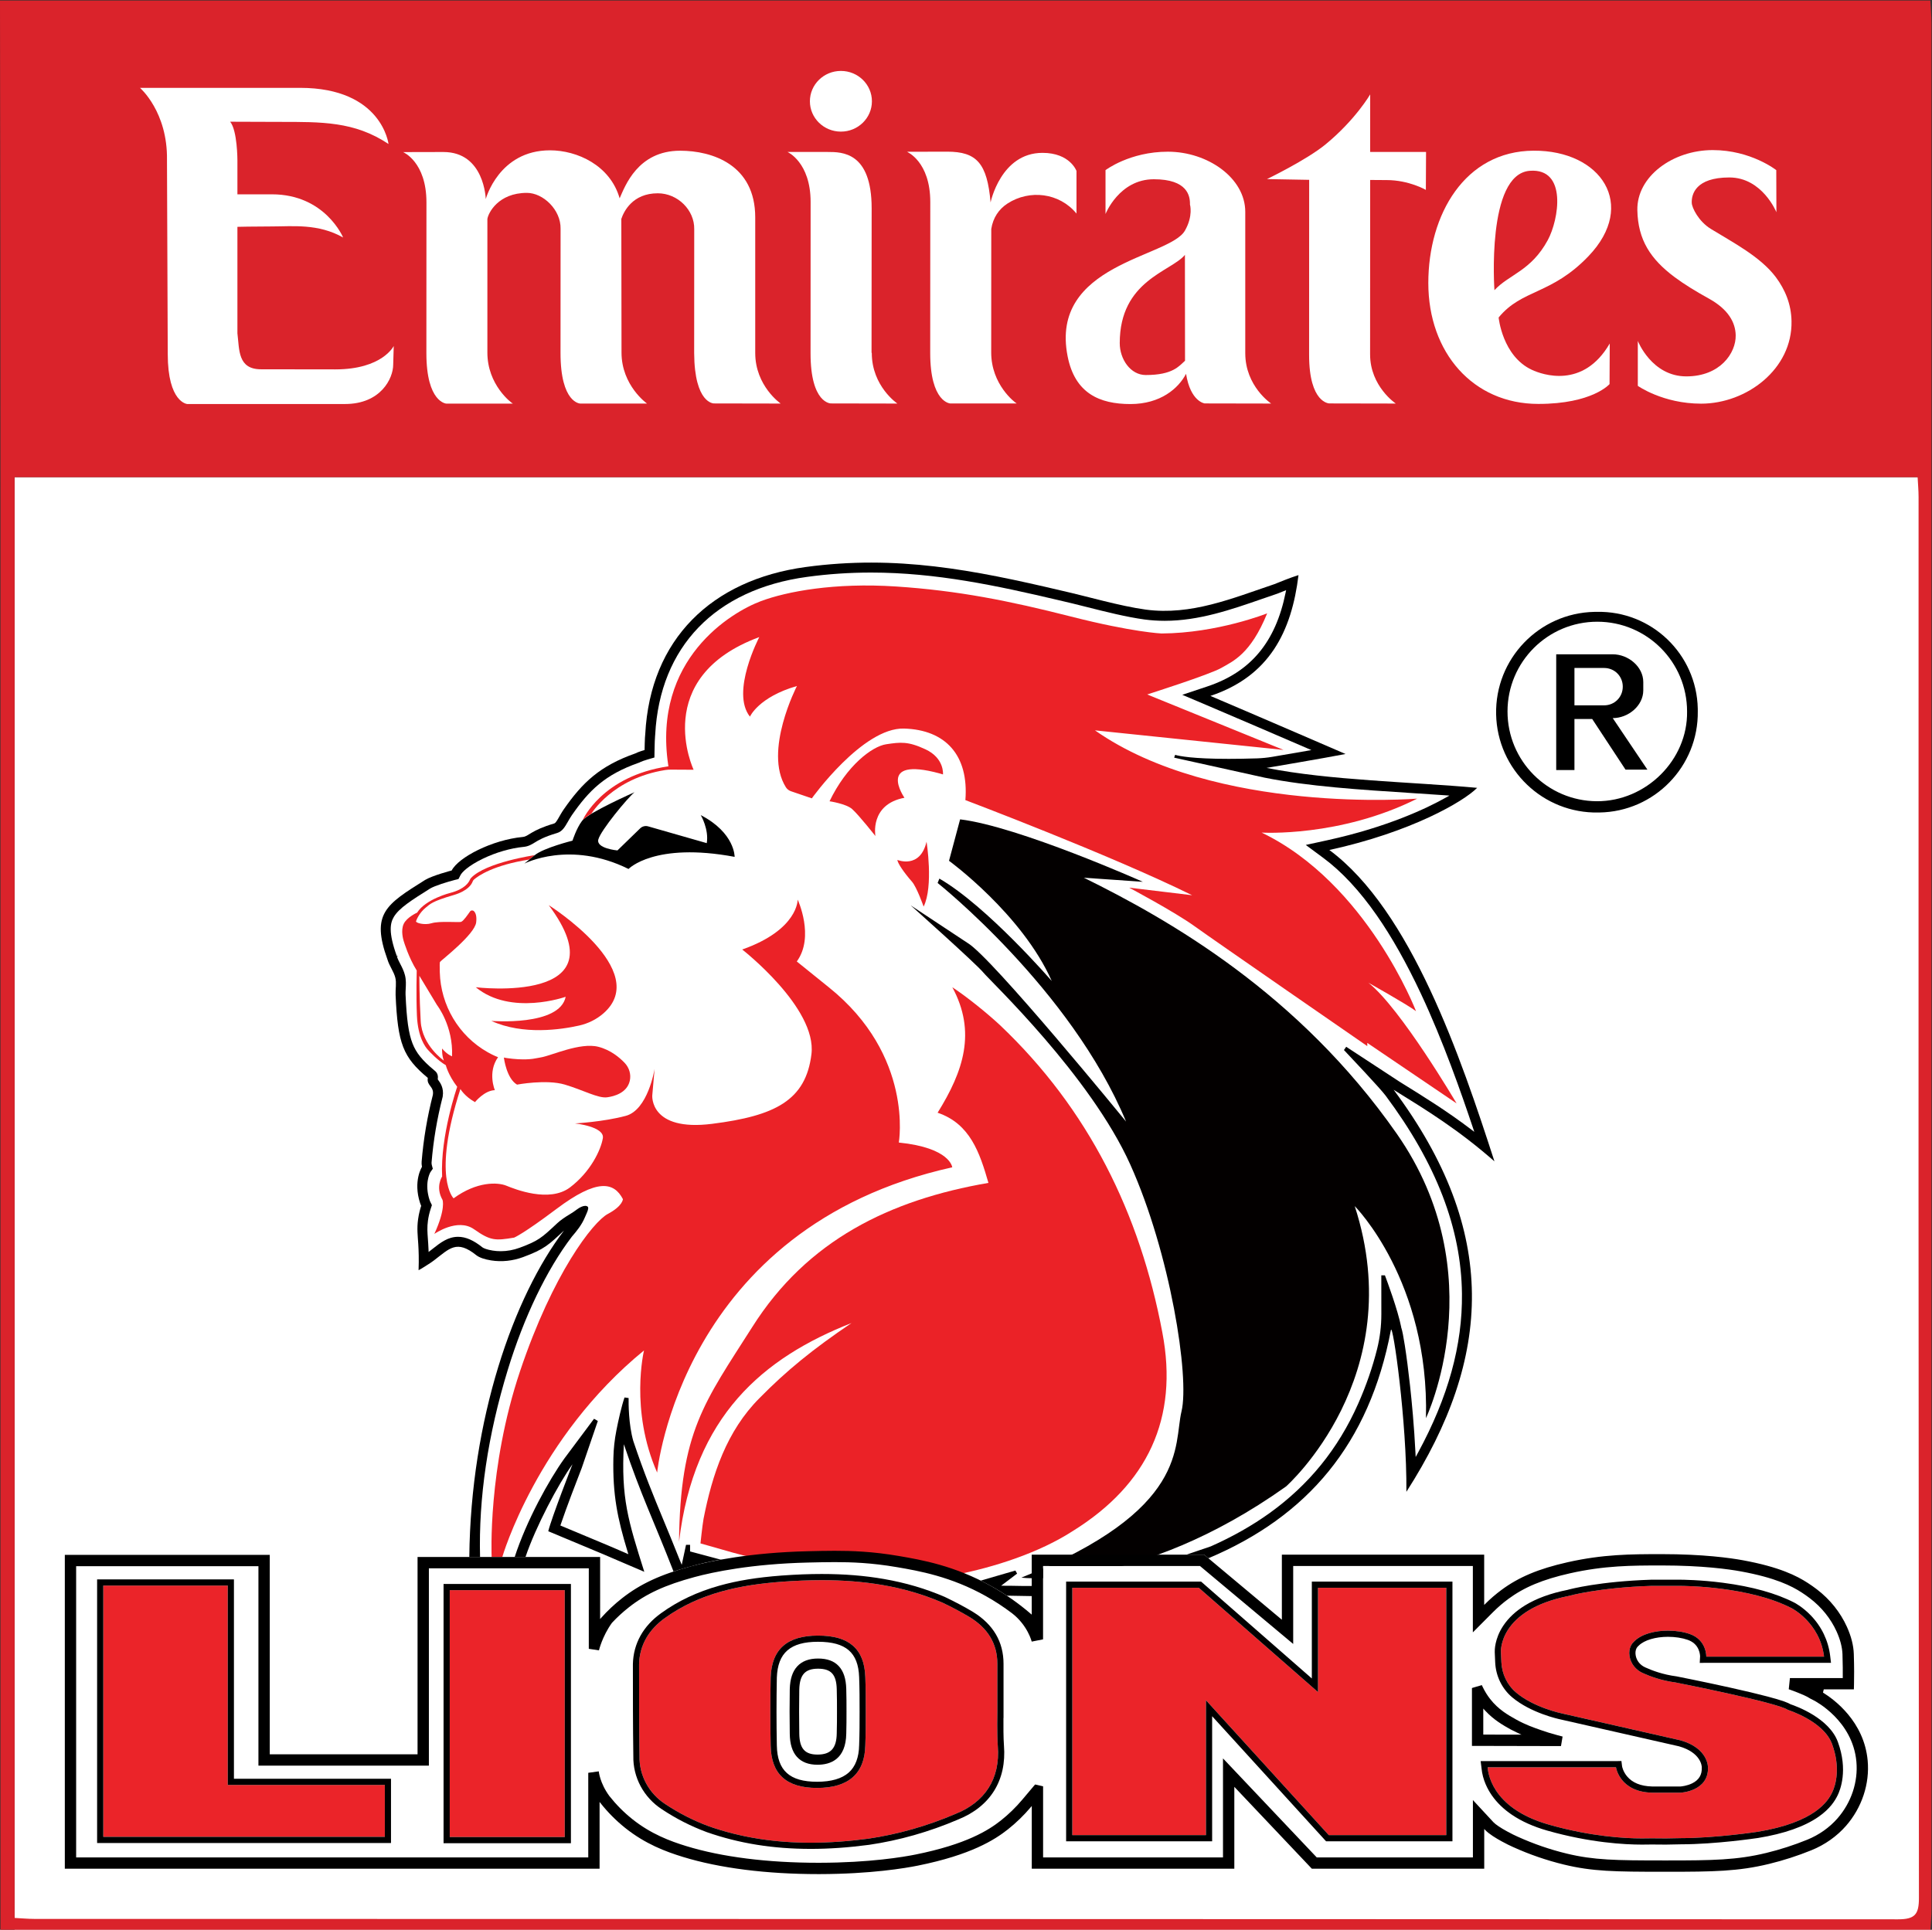 <?xml version="1.0" encoding="UTF-8" standalone="no"?>
<svg
   xmlns:dc="http://purl.org/dc/elements/1.1/"
   xmlns:cc="http://creativecommons.org/ns#"
   xmlns:rdf="http://www.w3.org/1999/02/22-rdf-syntax-ns#"
   xmlns:svg="http://www.w3.org/2000/svg"
   xmlns="http://www.w3.org/2000/svg"
   viewBox="0 0 564.947 564.427"
   height="564.427"
   width="564.947"
   xml:space="preserve"
   id="svg2"
   version="1.1"><rect x="0" y="0" width="564.947" height="564.427" fill="#333333" stroke="none"/><defs
     id="defs6" /><g
     transform="matrix(1.333,0,0,-1.333,0,564.427)"
     id="g10"><g
       transform="scale(0.1)"
       id="g12"><path
         id="path14"
         style="fill:#ffffff;fill-opacity:1;fill-rule:nonzero;stroke:none"
         d="M 32.039,3187.3 H 4234.77 V 0 H 32.039 v 3187.3" /><path
         id="path16"
         style="fill:#da232b;fill-opacity:1;fill-rule:nonzero;stroke:none"
         d="m 4163.57,22.941 c -1362.98,0.5 -2725.96,0.82 -4088.941,0.898 -13.402,0.012 -26.805,1.309 -42.59,2.129 V 3187.3 H 4206.6 c 0.72,-14.31 2.11,-28.95 2.11,-43.6 -0.37,-1024.66 -0.12,-2049.32 0.77,-3073.97 0.03,-35.781 -8.56,-46.82 -45.91,-46.789 z M 4234.62,4233.15 H 0 C 0.645,3864.43 0.996,3495.7 1.039,3126.98 1.062,2102.22 1.07,1077.46 1.059,52.699 V 0 H 4234.77 c 0.78,15.16 2.2,29.84 2.2,44.52 0.11,1379.68 0.12,2759.381 0.01,4139.07 0,16.52 -1.54,33.04 -2.36,49.56" /><path
         id="path18"
         style="fill:#000000;fill-opacity:1;fill-rule:nonzero;stroke:none"
         d="m 3278.31,1686.02 c -73.42,226.91 -182.91,550.33 -362.19,683.19 179.07,39.06 294.32,106.07 324.2,136.38 -142.71,13.06 -325.15,16.33 -461.86,43.75 0,0 126.97,21.48 173.2,30.52 0,0 -196.96,85.21 -296.46,127.42 129.65,43.22 178.19,141.47 193.27,265.08 -19.11,-6.03 -37.86,-13.82 -52.93,-19.84 -92.46,-31.16 -182.24,-68.99 -281.73,-55.93 -58.29,8.04 -127.39,28.77 -185.69,41.84 -191.96,45.22 -361.9,78.78 -560.89,51.65 -206.03,-28.15 -340.68,-158.21 -351.74,-366.25 -1.04,-7.28 -1.49,-35.22 -1.49,-35.22 0,0 -13.97,-4.07 -20.27,-7.47 -77.69,-27.32 -115.98,-63.73 -157.19,-123.02 -9.04,-13.07 -15.79,-29.22 -20.6,-30.64 -52.72,-15.58 -55.71,-28.39 -69.15,-29.67 -67.49,-6.43 -141.17,-44.7 -155.915,-73.53 0,0 -41.965,-10.92 -58.375,-20.81 -86.43,-54.27 -118.773,-73.87 -82.598,-174.37 4.325,-14.59 13.864,-26.43 17.289,-40.02 2.95,-11.69 0.071,-25.06 0.641,-38.1 4.695,-107.14 16.379,-136.61 70.645,-181.84 -2.989,-17.71 14.117,-18.15 11.097,-37.24 -12.469,-48.99 -20.515,-96.85 -24.636,-146.35 -0.305,-3.61 -0.075,-7.26 0.636,-10.82 l 0.145,-0.68 c 0,0 -20.02,-30.96 -4.164,-79.6 0.797,-2.45 1.59,-4.45 2.375,-6.08 -2.168,-6.62 -5.051,-16.78 -6.797,-29.45 -2.84,-20.68 -0.828,-34.94 0.43,-54.96 0.839,-13.4 1.558,-32.79 0.64,-56.77 6.11,3.05 14.977,8.95 21.973,13.36 4.047,2.56 8,5.26 11.816,8.16 34.156,25.91 49.488,46.3 93.208,11.14 6.52,-5.03 18.13,-8.96 32.14,-11.18 23.5,-3.73 47.58,-1.02 69.91,7.2 46.82,17.22 56.26,26.86 90.03,58.4 -110.77,-145.03 -204.68,-414.26 -207.77,-716.36 h 123.25 c 22.41,66.461 71.82,159.852 103.09,203.48 0,0 -46.11,-117.788 -53.14,-146.941 l 121.69,-50.898 c 28.04,-11.903 60.26,-26.063 88.96,-38.102 -35.22,111.731 -51.22,161.031 -44.82,279.921 37.54,-111.999 65.44,-167.429 108.96,-279.311 13.73,4.703 34.46,10.351 50.57,14.703 40.38,10.886 124.55,26.847 252.52,29.84 20.01,0.476 38.92,0.918 58.37,0.918 36.86,0 82.53,-2.731 141.26,-12.84 48.63,-8.36 116.33,-20.879 197.14,-66.34 17.72,-9.961 31.31,-19.289 31.31,-19.289 l 62.52,-1.063 V 823 h 370.23 l 9.39,-7.859 c 217.17,91.679 353.03,250.649 400.41,501.009 4.04,16.14 35.18,-200.53 33.94,-355.162 188.94,294.472 203.61,571.362 -27.96,882.112 73,-45.24 142.15,-87.69 221.11,-157.08" /><path
         id="path20"
         style="fill:#ffffff;fill-opacity:1;fill-rule:nonzero;stroke:none"
         d="m 3068.71,1861.68 4.66,-2.9 c 51.75,-32.08 100.62,-62.38 152.99,-102.1 l 7.74,-5.87 -3.08,9.21 c -25.49,76.11 -65.03,189.35 -113.89,293.59 -31.31,66.82 -63.96,124.76 -97.03,172.22 -37.42,53.7 -76.78,96.04 -116.99,125.83 l -38.66,28.64 47.01,10.25 c 132.65,28.94 219.43,70.79 259.35,93.16 l 8.75,4.9 -10,0.71 c -23.23,1.64 -47.2,3.19 -71.84,4.77 l -1.95,0.13 c -111.25,7.17 -226.29,14.58 -321.55,33.69 l -198.47,43.92 2.05,6.15 c 8.75,-2.59 38.01,-8.79 117.62,-8.79 18.86,0 39.57,0.35 61.58,1.05 11.44,0.36 22.95,1.51 34.21,3.43 17.39,2.97 46.35,7.93 75.61,13.04 l 9.89,1.73 -9.22,3.98 c -55.62,23.99 -158.26,68.21 -220.82,94.75 l -53.19,22.57 54.81,18.27 c 95.27,31.75 149.89,97.16 171.9,205.85 l 1.1,5.46 -18.78,-7.51 c -11.27,-3.8 -22.73,-7.78 -33.85,-11.63 -68.11,-23.64 -138.54,-48.09 -213.8,-48.09 -14.76,0 -29.53,0.96 -44.04,2.86 -40.24,5.55 -84.52,16.73 -127.33,27.53 -21.11,5.32 -41.04,10.34 -60.38,14.68 -136.01,32.04 -269.88,60.8 -412.14,60.8 -47.67,0 -93.72,-3.11 -140.78,-9.53 -201.33,-27.5 -322.66,-153.52 -332.88,-345.74 l -0.04,-0.91 -0.15,-1.05 c -0.52,-3.75 -1.07,-19.78 -1.28,-32.47 l -0.27,-16.1 -15.45,-4.51 c -5.58,-1.64 -13.54,-4.4 -16.05,-5.74 l -1.26,-0.73 -1.84,-0.64 c -74.15,-26.08 -108.68,-60.49 -146.46,-114.86 -2.96,-4.27 -5.75,-9.15 -8.46,-13.87 -7.01,-12.25 -12.55,-21.93 -23.92,-25.29 -29.31,-8.66 -41.32,-16.1 -49.26,-21.02 -6.41,-3.96 -13.67,-8.45 -24.01,-9.44 -28.7,-2.73 -61.59,-12.3 -90.24,-26.26 -31.7,-15.43 -45.27,-29.56 -48.29,-35.46 l -4.47,-8.73 -9.481,-2.47 c -14.895,-3.88 -42.297,-12.27 -52.496,-18.32 l -1.262,-0.8 c -39.109,-24.55 -67.371,-42.3 -78.777,-61.83 -7.785,-13.34 -12.367,-32.95 6.617,-85.69 l 2.82,1.02 -2.429,-2.21 c 1.507,-5.1 4.25,-10.4 7.156,-16.01 3.746,-7.23 7.984,-15.43 10.367,-24.87 2.66,-10.56 2.094,-20.86 1.586,-30.12 -0.242,-4.46 -0.465,-8.67 -0.305,-12.36 2.414,-55.13 6.696,-85.18 15.262,-107.18 8.094,-20.76 20.98,-36.72 47.531,-58.84 l 2.106,-1.77 c 4.648,-3.93 6.91,-10.09 5.765,-16.86 l 0.282,-1.92 0.769,-1.04 c 4.141,-5.54 12.754,-17.05 9.785,-35.85 l -0.125,-0.87 -0.277,-1.11 c -12.16,-47.74 -20.024,-94.44 -24.043,-142.77 -0.129,-1.55 -0.031,-3.13 0.473,-5.59 l 2.242,-8.32 -5.348,-7.64 c -1.398,-2.5 -13.351,-25.39 -1.75,-60.97 0.641,-1.98 1.09,-2.96 1.25,-3.29 l 3.867,-7.95 -2.754,-8.4 c -2.734,-8.35 -4.726,-16.96 -5.914,-25.63 -2.007,-14.66 -1.234,-25.28 -0.156,-40.01 0.258,-3.4 0.516,-6.9 0.742,-10.61 0.254,-4.07 0.473,-8.18 0.637,-12.3 l 0.234,-5.86 8.579,6.73 c 17.335,13.66 33.703,26.56 56.047,26.56 16.77,0 33.84,-7.42 53.85,-23.44 2.17,-1.56 9.27,-4.74 22.07,-6.77 5.75,-0.91 11.64,-1.37 17.52,-1.37 13.97,0 27.9,2.52 41.41,7.49 41.27,15.19 48.64,22.07 80.4,51.76 l 2.26,2.1 c 6.7,6.26 16.47,13.2 29.04,20.64 4.34,2.57 8.8,5.61 14.02,9.55 6.75,5.07 13.49,7.98 18.47,7.98 2.01,0 3.66,-0.48 4.91,-1.45 2.59,-1.98 1.96,-6.42 -2.25,-15.8 l -0.61,-1.35 c -0.93,-2.03 -1.84,-4.07 -2.69,-6.14 -7.26,-17.73 -19.53,-32.04 -27.65,-41.52 l -0.97,-1.14 c -55.13,-72.17 -105.11,-176.01 -140.73,-292.4 -43.74,-142.88 -64.2,-281.08 -60.83,-410.772 l 0.07,-2.918 h 74.9 l 0.67,2.07 c 26.41,81.2 75.21,169.481 109.34,217.1 l 65.02,87.12 8.36,-4.81 -35.25,-102.96 c -10.82,-27.649 -34.36,-89.098 -46.02,-123.77 l -0.89,-2.64 103.65,-43.36 c 12.1,-5.129 25.21,-10.789 38.18,-16.39 l 7.28,-3.231 -1.91,6.289 c -21.86,72.102 -32.65,123.531 -30.96,204.582 0.42,20.3 2.68,40.91 6.72,61.26 4.26,21.54 10.73,51.1 17.7,71.75 l 8.99,-1.22 c -0.18,-11.6 -0.16,-57.99 10.32,-94.4 23.8,-70.98 43.51,-118.589 66.33,-173.741 10.6,-25.598 21.56,-52.071 33.85,-83.098 l 6.04,-14.711 9.42,43.809 h 8.88 v -14.457 l 74.22,-19.852 0.74,0.18 c 37,8.968 64.13,14.191 191.34,17.16 18.1,0.43 38.62,0.93 58.89,0.93 46.11,0 93.53,-4.309 144.96,-13.161 48.03,-8.25 93.39,-17.718 162.25,-49.98 l 1.02,-0.481 80.23,23.301 3.76,-6.73 -35.14,-26.629 20.26,-0.07 30.04,-0.508 h 75.42 l 238.39,54.297 96.08,32.73 c 47.55,21.09 91.05,45.762 129.34,73.332 42.58,30.68 80.32,66.109 112.15,105.299 32.35,39.78 59.76,84.89 81.51,134.06 17.85,40.36 31.48,79.77 41.68,120.46 6.18,24.72 9.29,50.35 9.28,76.22 l -0.07,85.21 h 7.94 c 4.47,-11.84 28.16,-75.4 35.7,-113.69 l 0.01,-1.26 0.36,-0.36 c 2.16,-6.95 4.36,-18.07 7.49,-37.96 3.81,-24.23 7.89,-55.72 11.5,-88.63 3.83,-35.09 9,-88.91 11.83,-146.02 l 0.53,-10.67 5.11,9.39 c 66.19,121.84 97.73,236.01 96.43,349.03 -1.64,143.36 -56.38,285.44 -167.32,434.33 -11.13,15.18 -79.57,87.58 -91.55,100.23 l 4.95,7.12 115.61,-75.7" /><path
         id="path22"
         style="fill:#eb2227;fill-opacity:1;fill-rule:nonzero;stroke:none"
         d="m 2549.81,1310.47 c -49.19,261.04 -161.64,489.96 -356.42,674.69 -28.11,26.11 -72.18,61.82 -104.31,82.9 53.21,-98.4 24.33,-184.4 -32.27,-275.33 71.28,-24.09 92.41,-87.69 111.48,-153.95 -215.86,-37.15 -397.58,-125.5 -518.06,-316.26 -105.42,-165.66 -158.12,-229.41 -160.67,-471.442 32.65,276.602 184.63,403.922 378.41,480.212 -85.16,-57.62 -142.46,-104.31 -201.7,-164.55 -72.28,-72.28 -103.85,-167.689 -122.93,-265.068 -2.65,-14.832 -6.72,-53.902 -6.72,-53.902 l 70.43,-20.059 c 16.06,-4.012 30.13,-9.199 46.19,-9.199 90.36,1.008 179.72,-3.024 269.07,-13.063 69.28,-8.019 113.38,-14.988 171.62,-27.039 87.34,17.07 185.93,48.809 260.23,97 162.65,101.399 231.8,246.3 195.65,435.06" /><path
         id="path24"
         style="fill:#eb2227;fill-opacity:1;fill-rule:nonzero;stroke:none"
         d="m 991.617,1916.52 c 0,0 -11.09,3.85 -21.765,17.08 0,0 -0.957,-14.37 3.843,-26.47 0,0 -47.804,32.88 -50.8,86.23 -2.985,53.36 -2.985,99.88 -2.985,99.88 l 38.844,-64.46 c 0,0 35.855,-45.67 32.863,-112.26 z m 980.073,-189.21 c 0,0 33.62,190.7 -153.67,340.74 l -70.11,56.56 c 39.7,54.43 1.92,135.75 1.92,135.75 0,0 1.61,-65.95 -121.65,-109.49 0,0 164.23,-128.06 151.85,-229.65 -12.38,-101.59 -79.82,-135.32 -217.69,-152.82 -137.88,-17.51 -131.48,62.32 -131.48,62.32 l 5.11,58.42 c -0.44,-2.74 -14.84,-90.21 -63.16,-103.24 -49.09,-13.23 -111.41,-16.64 -111.41,-16.64 0,0 65.31,-6.83 61.04,-32.45 -4.27,-25.6 -26.89,-73.84 -72.14,-108 -45.25,-34.15 -120.8,-3.83 -139.59,3.85 -18.78,7.68 -64.54,9.75 -115.671,-27.75 0,0 -47.809,45.25 14.941,239.89 0,0 8.96,-16 32.01,-28.81 0,0 20.49,25.62 43.54,26.26 0,0 -16.65,39.05 7.04,72.36 0,0 -9.2,3.22 -22.78,10.9 -63.41,35.88 -103.032,102.75 -105.04,175.58 -0.312,11.44 -0.34,21.21 0.406,22.46 1.918,3.2 76.194,59.98 79.404,86.87 1.71,14.46 -1.57,21.33 -4.97,24.59 -2.5,2.4 -6.55,2.02 -8.57,-0.81 -5.02,-7.02 -13.44,-19.7 -19.12,-22.51 -4.18,-2.07 -47.474,2.33 -65.314,-3.19 -15.156,-4.71 -35.215,0.64 -33.934,4.48 1.289,3.84 7.258,18.57 21.618,30.09 9.441,7.58 13.21,13.35 60.656,27.21 31.854,9.31 39.894,24.12 41.834,29.66 0.63,1.82 1.76,3.42 3.23,4.68 8.88,7.67 41.74,31.27 121.09,43.67 l 11.95,9.6 c 0,0 -107.14,-15.71 -139.62,-49.93 -1.18,-1.24 -2.09,-2.71 -2.75,-4.29 -2.21,-5.34 -11.11,-20.42 -42.883,-28.59 0,0 -54,-13.43 -72.777,-43.32 0,0 -22.621,-10.03 -29.453,-24.76 -6.836,-14.72 -0.852,-34.79 0,-37.56 0.855,-2.78 10.883,-36.29 28.594,-64.67 0,0 -1.512,-53.79 0.429,-98.92 2.114,-49.12 19.528,-69.8 23.379,-74.28 3.836,-4.48 22.727,-24.65 40.016,-34.57 0,0 4.801,-20.82 24.965,-47.39 0,0 -37.344,-107.24 -33.078,-196.88 0,0 -15.372,-22.64 0.851,-51.23 0,0 7.692,-18.78 -17.926,-74.7 0,0 50.803,35.86 87.073,10.25 36.29,-25.62 46.97,-25.19 87.94,-18.36 0,0 19.44,7.68 92.63,62.75 89.64,67.43 126.35,59.33 145.99,21.76 0,0 0,-14.94 -32.87,-32.43 -32.87,-17.51 -120.92,-131.26 -192.63,-344.8 -71.69,-213.53 -62.42,-408.06 -62.42,-408.06 h 23.37 c 0,0 75.56,261.12 310.85,453.21 0,0 -31.68,-130.64 28.83,-267.97 0,0 51.86,537.68 647.33,669.81 0,0 -3.85,42.84 -117.18,54.35" /><path
         id="path26"
         style="fill:#eb2227;fill-opacity:1;fill-rule:nonzero;stroke:none"
         d="m 1105.57,1912.39 c 0,0 5.57,-44.53 28.62,-57.98 0,0 64.35,12.17 105.01,0 40.66,-12.16 72.99,-30.41 92.52,-27.85 15.26,2 43.61,9.47 49.78,36 3.3,14.17 -1.18,29.02 -11.21,39.55 -11.08,11.67 -30.71,28.29 -57.45,35.22 -40.53,10.51 -103.84,-19.79 -127.15,-23.35 -2.81,-0.43 -5.61,-0.88 -8.38,-1.51 -8.41,-1.93 -29.57,-5.04 -65.85,0.21 l -6.05,1.12 0.16,-1.41" /><path
         id="path28"
         style="fill:#eb2227;fill-opacity:1;fill-rule:nonzero;stroke:none"
         d="m 1043.7,2068.06 c 0,0 323.99,-39.28 160.07,180.13 0,0 227.59,-143.8 119.84,-237.53 -15.24,-13.26 -33.7,-22.29 -53.41,-26.69 -38.81,-8.69 -122.99,-21.44 -192.35,10.24 0,0 149.83,-12.38 163.06,52.93 0,0 -119.95,-42.68 -197.21,20.92" /><path
         id="path30"
         style="fill:#000000;fill-opacity:1;fill-rule:nonzero;stroke:none"
         d="m 1173.03,2357.89 -22.75,-18.53 c 0,0 99.81,51.94 228.5,-11.77 0,0 56.67,59.54 232.75,26.57 0,0 0.96,52.51 -74.27,91.56 0,0 18.24,-31.05 13.12,-61.47 l -128.59,36.83 c -6.2,1.78 -12.88,0.1 -17.51,-4.4 l -49.83,-48.43 c 0,0 -47.06,4.16 -41.94,24.01 5.13,19.85 64.36,91.56 79.4,103.73 0,0 -101.5,-44.86 -114.93,-62.59 -12.49,-16.49 -21.13,-43.7 -21.13,-43.7 0,0 -63.08,-15.72 -82.82,-31.81" /><path
         id="path32"
         style="fill:#eb2227;fill-opacity:1;fill-rule:nonzero;stroke:none"
         d="m 1466.32,2552.83 c -145.99,-21.34 -188.01,-117.88 -188.01,-117.88 0,0 8.73,8.89 18.75,13.59 0,0 46.35,77.79 162.2,96.1 4.19,0.66 8.44,0.96 12.67,0.93 l 49.64,-0.27 c 0,0 -95.83,202.32 144.06,291.11 0,0 -63.38,-120.8 -20.48,-174.59 0,0 18.57,42.9 103.08,67.23 0,0 -73.99,-143.12 -24.24,-222.2 2.58,-4.1 6.55,-7.12 11.13,-8.69 l 45.77,-15.62 c 0,0 111.41,155.81 202.33,153.14 90.92,-2.67 142.25,-58.38 134.51,-156.98 0,0 316.89,-119.73 497.46,-208.74 l -138.31,16.65 c 0,0 99.89,-53.14 143.43,-84.52 43.54,-31.37 379.05,-263.16 379.05,-263.16 v 7.04 l 195.93,-132.8 c 0,0 -122.29,208.36 -193.37,264.71 0,0 86.44,-48.46 104.37,-62.33 0,0 -107.57,280.67 -338.71,391.86 0,0 171.59,-10.67 341.27,74.49 0,0 -441.8,-35.86 -706.88,149.83 l 413.63,-42.9 -299.02,121.65 c 0,0 137.02,43.54 162.64,58.27 25.6,14.73 64.02,30.09 100.52,119.73 0,0 -108.85,-43.54 -231.78,-44.18 0,0 -62.76,2.57 -198.5,37.14 -135.74,34.58 -247.79,56.99 -383.53,65.95 -135.74,8.96 -240.19,-11.05 -296.45,-32.01 -65.31,-24.33 -238.19,-127.42 -203.62,-359.85 l 0.46,-2.7" /><path
         id="path34"
         style="fill:#eb2227;fill-opacity:1;fill-rule:nonzero;stroke:none"
         d="m 2061.33,2537.18 c -141.29,38.42 -77.26,-53.36 -77.26,-53.36 -76.83,-14.51 -63.68,-84.05 -63.68,-84.05 0,0 -36.2,46.06 -51.14,59.29 -13.23,11.72 -49.52,17.08 -49.52,17.08 37.56,78.11 93.06,120.37 124.22,125.07 31.16,4.69 47.81,6.83 86.23,-11.1 42.04,-19.63 38.41,-55.07 38.41,-55.07 l -7.26,2.14" /><path
         id="path36"
         style="fill:#eb2227;fill-opacity:1;fill-rule:nonzero;stroke:none"
         d="m 2032.52,2387.46 c 0,0 15.69,-97.65 -6.4,-142.47 0,0 -15,42.68 -25.61,54.75 -16.33,18.57 -31.38,40.02 -32.02,47.7 0,0 49.94,-20.81 64.03,40.02" /><path
         id="path38"
         style="fill:#030000;fill-opacity:1;fill-rule:nonzero;stroke:none"
         d="m 1997.73,2247.76 c 0,0 143,-127.62 159.22,-147.26 16.22,-19.64 234.56,-226.24 322.39,-421.21 87.83,-194.97 130.5,-466.76 112.52,-541.68 -17.97,-74.92 18.7,-215.93 -351.24,-364.969 0,0 254.55,-31.692 580.59,200.089 0,0 272.18,240.85 150.62,615.1 0,0 163.91,-164.33 156.23,-465.27 0,0 151.11,315.92 -64.03,624.1 -215.13,308.17 -499.43,469.52 -686.39,561.72 l 129.33,-8.97 c 0,0 -272.76,121.66 -400.82,137.03 l -24.33,-90.92 c 0,0 160.07,-116.54 225.39,-263.81 0,0 -141.51,163.92 -246.52,224.75 l -3.88,-9.6 c 0,0 292.33,-232.43 413.35,-523.45 0,0 -294.86,361.13 -347.68,391.86" /><path
         id="path40"
         style="fill:#000000;fill-opacity:1;fill-rule:nonzero;stroke:none"
         d="m 3502.97,2476.22 c 108.01,-0.42 199.53,90.63 197.91,196.87 0.04,108.77 -88.11,196.97 -196.88,197.01 -108.76,0.04 -196.97,-88.1 -197.01,-196.87 -0.04,-108.42 87.56,-196.48 195.98,-197.01 z m 0.1,415.51 c 119.69,2.51 218.76,-92.5 221.27,-212.2 0.03,-1.89 0.05,-3.78 0.03,-5.67 1.76,-121.06 -94.96,-220.62 -216.01,-222.37 -0.56,-0.01 -1.1,-0.02 -1.65,-0.02 -121.57,-2.54 -222.18,93.95 -224.72,215.51 -2.54,121.56 93.95,222.17 215.51,224.71 1.86,0.03 3.71,0.05 5.57,0.04" /><path
         id="path42"
         style="fill:#ffffff;fill-opacity:1;fill-rule:nonzero;stroke:none"
         d="m 3253.81,428.27 v 57.07 l 3.91,-4.27 c 19.25,-20.922 40.53,-32.781 56.07,-41.461 4.4,-2.461 23.64,-11.5 23.64,-11.5 z m -1418.26,2.91 v -0.121 c -0.45,-32.707 -13.06,-46.661 -42.12,-46.661 -28.02,0 -39.62,13.332 -40.08,46.043 -0.51,32.18 -0.51,64.821 -0.01,96.911 0.92,32.308 12.82,45.488 41.11,45.488 28.67,0 40.2,-12.578 41.1,-44.891 0.51,-16.39 0.51,-33.14 0.51,-49.32 0,-15.27 0,-31.039 -0.51,-47.449 z m 2236.74,-62.168 c -8.22,89.847 -89.71,132.41 -93.18,134.168 l -8.72,4.449 10.73,44.672 h 61.31 c 0.13,13.019 0.04,30.551 -0.63,52 -0.5,15.429 -4.87,32.328 -12.96,50.258 -12.66,28.019 -32.86,53.179 -58.43,72.73 -5.9,4.512 -12.03,8.84 -18.23,12.84 -21.93,14.16 -56.91,32.211 -133.38,46.211 -26.54,4.859 -84.44,13.031 -173.77,13.031 h -1.46 c -63.68,-0.07 -123.83,-0.141 -199.82,-17.289 -59.61,-13.473 -100.06,-30.332 -135.29,-56.402 -11.69,-8.641 -22.84,-18.27 -33.14,-28.59 l -44.37,-44.531 V 798.16 H 2836.84 V 627.109 L 2632.39,798.16 H 2288.11 V 637.25 l -42.93,36.988 c -25.42,21.903 -53.09,41.313 -82.22,57.703 -77.07,43.36 -148.01,55.559 -194.96,63.629 -56.89,9.801 -101.15,11.11 -136.96,11.11 -19.17,0 -37.93,-0.442 -57.8,-0.91 -125.37,-2.93 -210.02,-21.161 -249.32,-31.758 -64.77,-17.481 -106.61,-36.723 -144.37,-66.422 -15.26,-11.988 -29.57,-25.469 -42.54,-40.051 l -45.39,-51.078 V 793.059 H 940.828 V 360.172 h -373.91 v 437.59 H 167.039 V 158.789 H 1290.44 v 185.609 l 46.37,-51.046 c 14.83,-18.762 31.73,-35.774 50.24,-50.543 41.04,-32.75 82.88,-48.297 118.41,-59.219 77.99,-23.942 178.19,-36.602 289.75,-36.602 h 2.36 c 110.13,0.184 184.19,12.731 210.93,18.114 111.47,22.449 160.06,53.308 186.93,74.558 17.03,13.481 32.81,28.82 46.94,45.578 l 28.28,33.551 17.56,-4.098 V 158.789 h 394.63 v 217.223 l 205.63,-217.223 h 342.59 V 284.59 L 3276.09,236 c 4.53,-4.879 15.82,-12.469 30.22,-20.281 9.5,-5.168 16.49,-8.649 22.63,-11.321 l 0.32,-0.136 c 34.61,-15.711 70.74,-28.16 107.46,-37.071 59.49,-14.41 107.77,-15.043 211.33,-15.07 h 10.16 c 97.8,0 151.87,0.731 216.75,16.551 30.31,7.379 60.35,17.078 89.3,28.84 25.99,10.539 49.04,26.777 66.62,46.957 30.37,34.82 45.47,80.222 41.41,124.543" /><path
         id="path44"
         style="fill:#eb2429;fill-opacity:1;fill-rule:nonzero;stroke:none"
         d="M 844.176,317.789 V 203.891 H 226.57 V 755.238 H 499.617 V 317.789 h 344.559" /><path
         id="path46"
         style="fill:#000000;fill-opacity:1;fill-rule:nonzero;stroke:none"
         d="M 844.176,203.891 H 226.57 V 755.238 H 499.617 V 317.789 H 844.176 Z M 513.168,331.34 V 768.789 H 213.023 V 190.34 H 857.73 v 141 H 513.168" /><path
         id="path48"
         style="fill:#eb2429;fill-opacity:1;fill-rule:nonzero;stroke:none"
         d="M 1238.86,745.191 V 203.461 H 986.57 v 541.73 h 252.29" /><path
         id="path50"
         style="fill:#000000;fill-opacity:1;fill-rule:nonzero;stroke:none"
         d="M 1238.86,203.461 H 986.57 v 541.73 h 252.29 z M 973.02,758.75 V 189.91 h 279.39 V 758.75 H 973.02" /><path
         id="path52"
         style="fill:#eb2429;fill-opacity:1;fill-rule:nonzero;stroke:none"
         d="M 3172.63,750.422 V 207.691 H 2914.91 L 2645.48,503.59 V 207.691 h -293.2 v 542.731 h 277.38 L 2891.27,521.52 v 228.902 h 281.36" /><path
         id="path54"
         style="fill:#000000;fill-opacity:1;fill-rule:nonzero;stroke:none"
         d="M 3172.63,207.691 H 2914.91 L 2645.48,503.59 V 207.691 h -293.2 v 542.731 h 277.38 L 2891.27,521.52 v 228.902 h 281.36 z m -294.92,556.278 v -212.59 l -239.13,209.25 -3.83,3.34 H 2338.72 V 194.148 h 320.31 v 274.43 l 245.86,-270.008 4.04,-4.422 h 277.25 v 569.821 h -308.47" /><path
         id="path56"
         style="fill:#000000;fill-opacity:1;fill-rule:nonzero;stroke:none"
         d="m 1835.55,431.18 v -0.121 c -0.45,-32.707 -13.06,-46.661 -42.12,-46.661 -28.02,0 -39.62,13.332 -40.08,46.043 -0.51,32.18 -0.51,64.821 -0.01,96.911 0.92,32.308 12.82,45.488 41.11,45.488 28.67,0 40.2,-12.578 41.1,-44.891 0.51,-16.39 0.51,-33.14 0.51,-49.32 0,-15.27 0,-31.039 -0.51,-47.449 z m 20.86,97.5 c -0.63,22.34 -6,38.64 -16.45,49.832 -10.44,11.199 -25.33,16.636 -45.51,16.636 -19.87,0 -35.24,-5.808 -45.67,-17.269 -10.34,-11.348 -15.66,-27.66 -16.29,-49.859 v -0.258 c -0.52,-32.422 -0.52,-65.282 0,-97.703 0.3,-22.438 5.38,-38.93 15.52,-50.438 10.28,-11.633 25.55,-17.531 45.42,-17.531 28.26,0 62.15,11.879 63,68.48 0.5,16.739 0.5,32.668 0.5,48.059 0,16.371 0,33.293 -0.52,50.051" /><path
         id="path58"
         style="fill:#eb2429;fill-opacity:1;fill-rule:nonzero;stroke:none"
         d="m 1898.21,404.98 c -1.12,-62.21 -36.71,-93.761 -105.77,-93.761 -67.45,0 -100.78,30.39 -101.86,92.883 -0.97,49.589 -0.97,99.867 0,149.449 v 0.187 c 2.17,61.711 36.13,91.723 103.81,91.723 34.3,0 59.24,-7.141 76.29,-21.852 17.43,-15.031 26.42,-37.578 27.52,-68.871 0.98,-25.539 0.98,-51.386 0.98,-76.386 0,-23.543 0,-47.872 -0.97,-73.372 z m 290.62,-1.621 c -1.93,25.071 -1,75 -0.97,75 v 105.172 c 0,45.77 -22.4,78.891 -60.38,102.258 -19.48,11.691 -39.94,22.402 -60.39,32.141 -85.53,36.859 -174.4,49.172 -264.52,49.172 -28.91,0 -57.96,-1.27 -87.06,-3.403 -90.58,-6.82 -180.17,-24.347 -257.12,-79.859 -34.09,-24.352 -55.51,-58.43 -56.48,-101.289 0,-67.192 0,-134.41 0.97,-201.61 -0.97,-41.871 20.45,-81.793 56.49,-105.171 29.22,-19.481 61.35,-36.04 95.45,-48.688 73.23,-25.684 148.09,-36.062 223.51,-36.062 41.92,0 84.01,3.21 126.12,8.781 66.22,9.738 130.5,28.238 191.86,54.539 63.3,25.32 98.37,75.961 92.52,149.019" /><path
         id="path60"
         style="fill:#000000;fill-opacity:1;fill-rule:nonzero;stroke:none"
         d="m 1778.33,191.02 c -75.42,0 -150.28,10.378 -223.51,36.062 -34.1,12.648 -66.23,29.207 -95.45,48.688 -36.04,23.378 -57.46,63.3 -56.49,105.171 -0.97,67.2 -0.97,134.418 -0.97,201.61 0.97,42.859 22.39,76.937 56.48,101.289 76.95,55.512 166.54,73.039 257.12,79.859 29.1,2.133 58.15,3.403 87.06,3.403 90.12,0 178.99,-12.313 264.52,-49.172 20.45,-9.739 40.91,-20.45 60.39,-32.141 37.98,-23.367 60.38,-56.488 60.38,-102.258 V 478.359 c -0.03,0 -0.96,-49.929 0.97,-75 5.85,-73.058 -29.22,-123.699 -92.52,-149.019 -61.36,-26.301 -125.64,-44.801 -191.86,-54.539 -42.11,-5.571 -84.2,-8.781 -126.12,-8.781 z m 424,213.421 c -1.25,16.391 -1.24,44.047 -1.1,60.36 h 0.18 v 118.73 c 0,48.219 -22.48,86.5 -66.84,113.789 l -0.06,0.039 -0.06,0.051 c -18.56,11.129 -39.26,22.141 -61.54,32.738 l -0.23,0.122 -0.22,0.101 c -42.1,18.141 -85.78,31 -133.59,39.309 -42.4,7.379 -86.98,10.968 -136.3,10.968 -27.68,0 -56.48,-1.117 -88.05,-3.429 -53.64,-4.039 -96.95,-11.078 -136.36,-22.149 -48.7,-13.679 -90.46,-33.379 -127.69,-60.23 -39.62,-28.309 -61.1,-67.039 -62.12,-111.981 v -0.308 c 0,-66.039 0,-134.34 0.97,-201.551 -0.48,-22.801 5.05,-45.621 15.99,-66 10.93,-20.379 27.06,-37.859 46.61,-50.559 30.65,-20.41 63.67,-37.269 98.18,-50.07 l 0.11,-0.051 0.12,-0.039 c 70.67,-24.769 145.26,-36.801 228,-36.801 40.83,0 82.66,2.899 127.89,8.879 l 0.1,0.012 0.09,0.02 c 66.34,9.75 131.97,28.398 195.08,55.418 71.15,28.519 106.96,86.273 100.84,162.632" /><path
         id="path62"
         style="fill:#000000;fill-opacity:1;fill-rule:nonzero;stroke:none"
         d="m 1861.81,344.91 c -15.08,-13.359 -38.41,-20.14 -69.37,-20.14 -60.13,0 -87.37,24.531 -88.31,79.55 -0.97,49.461 -0.97,99.559 0,148.961 l 0.01,0.129 v 0.07 c 1.97,54.239 29.82,78.43 90.25,78.43 30.9,0 52.95,-6.07 67.43,-18.558 14.4,-12.43 21.88,-31.75 22.83,-59.09 0.98,-25.321 0.98,-51.043 0.98,-75.91 0,-23.411 0,-47.614 -0.97,-72.872 v -0.261 c -0.49,-27.008 -8.18,-47.297 -22.85,-60.309 z m 36.39,209.828 c -1.1,31.293 -10.09,53.84 -27.52,68.871 -17.05,14.711 -41.99,21.852 -76.29,21.852 -67.68,0 -101.64,-30.012 -103.81,-91.723 v -0.187 c -0.97,-49.582 -0.97,-99.86 0,-149.449 1.08,-62.493 34.41,-92.883 101.86,-92.883 69.06,0 104.65,31.551 105.77,93.761 0.97,25.5 0.97,49.829 0.97,73.372 0,25 0,50.847 -0.98,76.386" /><path
         id="path64"
         style="fill:#eb2429;fill-opacity:1;fill-rule:nonzero;stroke:none"
         d="m 4018.95,300.84 c -8.66,-17.5 -36.19,-65.219 -164.24,-86.02 0,0 -91.57,-13.769 -167.12,-13.769 l -33.12,-0.621 c -10.32,0 -20.63,0.23 -30.94,0.23 -3.78,0 -7.58,-0.039 -11.37,-0.129 -3.01,-0.07 -6.55,-0.101 -10.58,-0.101 -35.74,0 -110.85,3.808 -203.61,30.179 -130.63,37.141 -133.83,119.84 -134.57,125.871 h 281.51 c 0,0 7.79,-53.941 78.87,-55.64 h 63.16 c 0,0 61.69,2.879 59.78,55.64 0,0 1.05,41.891 -60.21,59.168 l -260.48,59.122 c 0,0 -60.72,12.531 -100,45.558 -19.86,16.692 -31.45,41.211 -32.55,67.121 l -0.95,22.11 c 0,0 -6.08,92.203 148.87,122.941 0,0 63.38,18.25 181.83,22.09 h 57.95 c 0,0 0.54,0 1.56,0 16.21,0 155.08,-1.418 247.52,-48.988 0,0 62.11,-31.692 71.07,-106.293 h -258.35 c 0,0 1.27,36.5 -36.18,49.632 -13.83,4.84 -30.71,7.418 -47.76,7.418 -28.38,0 -57.21,-7.14 -73.31,-22.82 -0.64,-0.629 -1.29,-1.258 -1.94,-1.859 -2.72,-2.5 -12.02,-12.59 -9.15,-31.149 2.53,-16.34 13.47,-30.14 28.5,-37.011 15.72,-7.18 41.38,-16.86 72.29,-20.872 0,0 224.42,-44.179 246.51,-60.187 0,0 78.43,-24.332 97.01,-74.922 18.56,-50.57 8.64,-89.199 0,-106.699" /><path
         id="path66"
         style="fill:#000000;fill-opacity:1;fill-rule:nonzero;stroke:none"
         d="m 3601.58,200.43 c -35.74,0 -110.85,3.808 -203.61,30.179 -130.63,37.141 -133.83,119.84 -134.57,125.871 h 281.51 c 0,0 7.79,-53.941 78.87,-55.64 h 63.16 c 0,0 61.69,2.879 59.78,55.64 0,0 1.05,41.891 -60.21,59.168 l -260.48,59.122 c 0,0 -60.72,12.531 -100,45.558 -19.86,16.692 -31.45,41.211 -32.55,67.121 l -0.95,22.11 c 0,0 -6.08,92.203 148.87,122.941 0,0 63.38,18.25 181.83,22.09 h 57.95 c 0,0 0.54,0 1.56,0 16.21,0 155.08,-1.418 247.52,-48.988 0,0 62.11,-31.692 71.07,-106.293 h -258.35 c 0,0 1.27,36.5 -36.18,49.632 -13.83,4.84 -30.71,7.418 -47.76,7.418 -28.38,0 -57.21,-7.14 -73.31,-22.82 -0.64,-0.629 -1.29,-1.258 -1.94,-1.859 -2.72,-2.5 -12.02,-12.59 -9.15,-31.149 2.53,-16.34 13.47,-30.14 28.5,-37.011 15.72,-7.18 41.38,-16.86 72.29,-20.872 0,0 224.42,-44.179 246.51,-60.187 0,0 78.43,-24.332 97.01,-74.922 18.56,-50.57 8.64,-89.199 0,-106.699 -8.66,-17.5 -36.19,-65.219 -164.24,-86.02 0,0 -91.57,-13.769 -167.12,-13.769 l -33.12,-0.621 c -10.32,0 -20.63,0.23 -30.94,0.23 -3.78,0 -7.58,-0.039 -11.37,-0.129 -3.01,-0.07 -6.55,-0.101 -10.58,-0.101 z m 430.08,211.789 c -19.18,52.222 -90.95,78.269 -103.84,82.582 -5.59,3.379 -17.32,8.199 -50.25,16.91 -21.54,5.711 -49.88,12.469 -84.25,20.078 -58.34,12.93 -114.72,24.051 -115.27,24.152 l -0.44,0.098 -0.44,0.051 c -29.03,3.762 -53.22,12.82 -68.39,19.762 -11.19,5.109 -18.96,15.097 -20.74,26.75 -1.88,12.117 3.78,18.039 4.93,19.097 0.77,0.711 1.49,1.41 2.23,2.129 12,11.703 36.46,18.981 63.84,18.981 15.65,0 31.01,-2.368 43.27,-6.661 11.38,-4 19.35,-11.117 23.71,-21.179 3.32,-7.68 3.4,-14.528 3.4,-15.239 l -0.76,-14.218 14.32,0.25 h 273.63 l -1.83,15.168 c -4.01,33.449 -18.74,64.199 -42.59,88.922 -18.02,18.648 -35.06,27.449 -35.77,27.82 -40.15,20.668 -92.89,35.379 -156.75,43.699 -49.39,6.449 -89.41,6.77 -96.93,6.77 h -59.72 l -0.23,-0.012 c -114.17,-3.707 -177.47,-20.469 -184.56,-22.438 -36.69,-7.332 -67.81,-18.711 -92.54,-33.812 -20.47,-12.508 -36.67,-27.609 -48.13,-44.879 -19.23,-29 -18.72,-54.781 -18.57,-58.031 l 0.94,-22.098 c 1.29,-30 14.91,-58.031 37.37,-76.91 40.86,-34.352 101.66,-47.551 105.85,-48.422 l 260.02,-59.019 c 48.11,-13.711 49.93,-43.309 49.98,-45.79 l -0.03,-0.539 0.04,-0.211 c 0.59,-16.011 -6.25,-27.339 -20.89,-34.609 -11.56,-5.742 -23.84,-6.84 -25.76,-6.98 h -62.57 c -24.61,0.629 -43.07,8.148 -54.86,22.371 -8.52,10.308 -10.6,20.808 -10.76,21.718 l -1.48,11.801 -11.93,-0.25 h -296.85 l 1.89,-15.211 c 0.01,-0.109 0.03,-0.308 0.05,-0.55 2.46,-25.872 13.74,-46.692 22.76,-59.61 11.07,-15.84 25.72,-30.012 43.58,-42.148 21.38,-14.563 47.61,-26.313 77.92,-34.942 93.99,-26.711 170.23,-30.699 207.32,-30.699 3.75,0 7.42,0.027 10.89,0.109 3.38,0.102 7,0.129 11.06,0.129 5.08,0 10.28,-0.058 15.31,-0.129 5.11,-0.05 10.4,-0.109 15.63,-0.109 h 0.27 l 32.97,0.641 c 75.68,0.008 165.24,13.347 169.01,13.898 l 0.15,0.031 c 56.92,9.25 101.49,24.899 132.49,46.508 25.4,17.723 35.98,35.242 41.72,46.879 5.89,11.902 23.29,55.524 0.58,117.391" /><path
         id="path68"
         style="fill:#000000;fill-opacity:1;fill-rule:nonzero;stroke:none"
         d="m 3253.81,428.27 v 57.07 l 3.91,-4.27 c 19.25,-20.922 40.53,-32.781 56.07,-41.461 4.4,-2.461 23.64,-11.5 23.64,-11.5 z m 160.67,-0.77 c -11.24,2.988 -22.53,6.469 -33.55,10.352 -17.09,5.976 -34.76,12.168 -55.04,23.468 -17.31,9.649 -38.84,21.66 -57.09,45.102 -6.29,8.09 -11.75,16.918 -16.2,26.238 l -2.01,4.211 -21.63,-6.441 V 403.469 l 195.29,-0.438 3.54,20.91 -13.31,3.559" /><path
         id="path70"
         style="fill:#000000;fill-opacity:1;fill-rule:nonzero;stroke:none"
         d="m 3971.63,507 c -0.39,0.102 -0.81,0.301 -1.24,0.629 l 1.24,-0.629" /><path
         id="path72"
         style="fill:#000000;fill-opacity:1;fill-rule:nonzero;stroke:none"
         d="m 4030.88,244.469 c -17.58,-20.18 -40.63,-36.418 -66.62,-46.957 -28.95,-11.762 -58.99,-21.461 -89.3,-28.852 -64.88,-15.808 -118.95,-16.539 -216.75,-16.539 h -10.16 c -103.56,0.02 -151.84,0.66 -211.33,15.07 -36.72,8.899 -72.85,21.36 -107.46,37.071 l -0.32,0.129 c -6.14,2.668 -13.13,6.16 -22.63,11.32 -14.4,7.82 -25.69,15.41 -30.22,20.277 l -45.03,48.602 V 158.781 H 2888.47 L 2682.84,376.012 V 158.781 h -394.63 v 155.91 l -17.56,4.098 -28.28,-33.551 c -14.13,-16.758 -29.91,-32.097 -46.94,-45.578 -26.87,-21.25 -75.46,-52.109 -186.93,-74.558 -26.74,-5.391 -100.8,-17.942 -210.93,-18.114 h -2.36 c -111.56,0 -211.76,12.653 -289.75,36.602 -35.53,10.91 -77.37,26.469 -118.41,59.219 -18.51,14.761 -35.41,31.781 -50.24,50.543 -21.06,28.558 -23.33,54.25 -23.33,54.25 l -23.04,-3.204 V 158.781 H 167.039 v 638.981 h 399.879 v -437.59 h 373.91 V 793.059 H 1291.62 V 616.461 l 22.29,-3.359 c 0,0 7.2,30.757 28.44,60.289 0,0.007 0.01,0.007 0.01,0.019 11.53,12.352 23.99,23.809 37.19,34.168 37.76,29.711 79.6,48.953 144.37,66.434 39.3,10.597 123.95,28.816 249.32,31.758 19.87,0.46 38.63,0.91 57.8,0.91 35.81,0 80.07,-1.321 136.96,-11.11 46.95,-8.07 117.89,-20.269 194.96,-63.629 19.74,-11.101 38.8,-23.601 56.94,-37.32 34.54,-26.57 43.34,-62.312 43.34,-62.312 l 24.87,4.941 v 160.91 h 344.28 L 2836.84,627.109 V 798.16 h 394.11 V 652.559 l 44.37,44.531 c 10.3,10.32 21.45,19.941 33.14,28.59 35.23,26.058 75.68,42.929 135.29,56.402 75.99,17.137 136.14,17.207 199.82,17.277 h 1.46 c 89.33,0 147.23,-8.16 173.77,-13.019 76.47,-14 111.45,-32.051 133.38,-46.219 6.2,-3.992 12.33,-8.32 18.23,-12.84 25.57,-19.543 45.77,-44.703 58.43,-72.722 8.09,-17.93 12.46,-34.829 12.96,-50.258 0.67,-21.449 0.76,-38.981 0.63,-52 H 3926.5 l -2.56,-24.571 c 0,0 34.78,-12.05 45.67,-19.55 0.64,-0.442 1.33,-0.828 2.02,-1.18 l 7.48,-3.82 c 3.47,-1.77 84.96,-44.321 93.18,-134.168 4.06,-44.332 -11.04,-89.731 -41.41,-124.543 z m 66.16,126.801 c -7.88,86.14 -73.95,134.289 -98.03,149.121 l 1.69,7.058 h 66.1 l 0.28,12.133 c 0.31,13.527 0.5,35.859 -0.45,65.52 -0.6,18.687 -5.69,38.777 -15.15,59.679 -14.34,31.758 -37.15,60.207 -65.96,82.239 -6.44,4.921 -13.12,9.621 -19.88,13.98 -23.84,15.398 -61.59,34.98 -142.37,49.781 -27.37,5.02 -86.94,13.43 -178.24,13.43 h -1.48 c -65.1,-0.063 -126.59,-0.133 -205.28,-17.902 -63.17,-14.27 -106.41,-32.418 -144.59,-60.661 -12.68,-9.378 -24.78,-19.816 -35.96,-31.027 l -1.92,-1.941 V 823 H 2811.99 V 680.289 L 2641.42,823 H 2263.25 V 691.449 l -1.85,1.61 c -26.67,22.98 -55.7,43.351 -86.26,60.543 -80.81,45.457 -154.3,58.089 -202.93,66.449 -58.73,10.109 -104.32,11.469 -141.17,11.469 -19.46,0 -38.37,-0.442 -58.38,-0.918 -127.98,-2.993 -214.83,-21.723 -255.21,-32.614 -68.26,-18.406 -112.66,-38.937 -153.27,-70.867 -16.41,-12.91 -31.8,-27.391 -45.74,-43.082 l -1.97,-2.23 V 817.91 H 915.98 V 385.02 H 591.77 V 822.602 H 142.195 V 133.93 H 1315.29 v 146.558 l 2.01,-2.539 c 16.01,-20.258 34.26,-38.609 54.25,-54.57 44.28,-35.34 88.86,-51.949 126.61,-63.539 80.33,-24.668 183.05,-37.699 297.05,-37.699 h 2.39 c 112.36,0.179 188.34,13.07 215.8,18.597 116.71,23.512 168.58,56.614 197.45,79.442 18.32,14.5 35.33,31.011 50.52,49.039 l 2,2.371 V 133.93 h 444.32 V 313.621 L 2877.77,133.93 h 378.14 v 87.3 l 1.95,-2.121 c 8.28,-8.929 24.46,-18.648 36.58,-25.23 10.19,-5.527 17.79,-9.309 24.52,-12.238 l 0.12,-0.051 c 35.94,-16.32 73.55,-29.281 111.79,-38.551 62.24,-15.09 111.57,-15.738 217.18,-15.769 h 10.15 c 99.78,0 154.99,0.761 222.64,17.261 31.49,7.66 62.7,17.75 92.77,29.957 29.58,12 55.86,30.563 76,53.641 34.81,39.922 52.1,92.101 47.43,143.141" /><path
         id="path74"
         style="fill:#000000;fill-opacity:1;fill-rule:nonzero;stroke:none"
         d="m 3453.82,2686.6 v 82 h 65 c 23,0 40.99,-18 40.99,-41 0,-23 -17.99,-41 -40.99,-41 z m 83.99,-28 c 34.01,0 67,27 67,61 v 18 c 0,34 -32.99,61 -67,61 h -123.99 v -254 h 40 v 112 h 38.99 l 73,-111 h 48.01 l -76.01,113" /><path
         id="path76"
         style="fill:#ffffff;fill-opacity:1;fill-rule:evenodd;stroke:none"
         d="m 735.469,3423.75 c -16.578,0 -144.461,0.21 -162.758,0.21 -51.332,0 -47.414,42.63 -51.906,79.04 v 233.54 c 0,0 35.613,0.86 75.98,0.86 45.102,0 101.266,6.67 155.891,-24.25 0,0 -39.285,94.73 -156.172,94.73 h -75.699 c 0,0 0,13.46 0,45.9 v 28.94 c 0,0 0,65.2 -15.918,84.46 0,0 100.66,-0.37 107.535,-0.37 93.074,-0.07 165.019,1.37 239.836,-48.48 0,0 -14.324,123.17 -194.09,123.17 -103.699,0 -336.449,0 -351.141,0 0,0 60.946,-52.19 59.266,-158.41 l 1.68,-425.54 c 0,-106.82 42.754,-109.78 42.754,-109.78 4.14,0 25.761,0 119.925,0 15.778,0 34.817,0 55.575,0 50.816,0 116.949,0 170.574,0 78.441,0 105.734,56.09 105.734,86.47 l 1.164,40.82 c 0,0 -24.898,-51.31 -128.23,-51.31 v 0" /><path
         id="path78"
         style="fill:#ffffff;fill-opacity:1;fill-rule:evenodd;stroke:none"
         d="m 1656.72,3459.72 v 297.66 c 0,115.5 -94.37,146.19 -164.65,146.19 -93.05,0 -120.91,-77.73 -132.79,-104.44 -20.76,72.45 -93.27,105.3 -152.77,105.3 -112.39,0 -140.91,-107.03 -140.91,-107.03 0,0 -2.67,103.33 -92.909,103.33 l -88.437,-0.2 c 0,0 51.226,-21.07 51.226,-110.37 l -0.144,-330.5 c 0,-109.14 44.004,-111.03 44.004,-111.03 h 145.75 c -3.75,1.89 -55.94,41.26 -55.94,111.95 v 293.17 c 1.8,13.02 23.81,57.32 86.69,57.32 35.61,0 74.78,-37.11 73.89,-78.88 l -0.14,-272.39 c 0,-110.74 43.43,-111.02 43.43,-111.02 h 146.33 c 0,0 -55.95,39.36 -55.95,111.94 l -0.42,293.25 c 5.49,16.35 24.73,56.18 79.96,56.18 44,0 80.84,-37.14 79.96,-78.9 0,0 -0.28,-248.66 -0.14,-271.74 0.65,-111.45 43.43,-110.45 43.43,-110.45 76.2,0 146.32,-0.28 146.32,-0.28 0,0 -55.79,38.56 -55.79,110.94 v 0" /><path
         id="path80"
         style="fill:#ffffff;fill-opacity:1;fill-rule:evenodd;stroke:none"
         d="m 1912.41,3459.86 c 0,-73.38 56.14,-111.08 56.14,-111.08 0,0 -69.6,0.28 -145.75,0.28 0,0 -44.72,-0.65 -44.72,109.94 v 0.51 l 0.14,331.45 c 0,87.42 -50.65,109.85 -50.65,109.85 h 88.44 c 31.18,0 96.11,0 96.11,-123.61 l -0.23,-316.82 0.52,-0.52 v 0" /><path
         id="path82"
         style="fill:#ffffff;fill-opacity:1;fill-rule:evenodd;stroke:none"
         d="m 2361.46,3859.13 c 0,0 -14.06,39.74 -74.61,39.74 -91.56,0 -113.85,-108.79 -113.85,-108.79 -7.45,85.97 -30.47,111.4 -95.08,111.4 l -88.44,-0.23 c 0,0 51.24,-20.99 51.24,-110.29 l -0.16,-330.95 c 0,-109.2 44,-111.01 44,-111.01 h 145.75 c -3.76,1.81 -55.94,41.17 -55.94,111.89 l 0.14,270.95 c 3.84,24.6 16.52,43.49 35.76,55.95 48.06,31.09 113.63,23.73 151.19,-22.16 0,0 0,58.55 0,93.5 v 0" /><path
         id="path84"
         style="fill:#ffffff;fill-opacity:1;fill-rule:evenodd;stroke:none"
         d="m 3041.65,3839.15 c 49.36,0 86.2,-21.56 86.2,-21.56 l 0.43,83.29 h -122.6 l 0.06,126.28 c 0,0 -32.18,-55.72 -98.11,-109.85 -41.4,-34.02 -128.32,-75.99 -128.32,-75.99 l 92.56,-1.66 -0.14,-384.06 c 0,-106.54 44.52,-106.54 44.52,-106.54 79.96,0 145.61,-0.28 145.61,-0.28 0,0 -56.32,37.7 -56.32,107.76 l 0.14,382.84 c 38.43,-0.15 11.95,-0.23 35.97,-0.23 v 0" /><path
         id="path86"
         style="fill:#ffffff;fill-opacity:1;fill-rule:evenodd;stroke:none"
         d="m 3395.33,3707.45 c 24.23,44.72 43.26,158.27 -39.45,152.05 -95.82,-7.18 -77.58,-261.99 -77.58,-261.99 32.06,34.82 80.11,41.91 117.03,109.94 z m 89.5,-35.04 c -81.76,-85.54 -145.95,-72.14 -197.34,-134.82 0,-0.08 8.24,-84.96 73.17,-114.92 22.22,-10.28 112.24,-42.77 170.58,57.89 l -0.43,-89.09 c 0,0 -37.42,-43.49 -156.26,-43.49 -143.2,0 -241.29,112.6 -241.29,265.31 0,150.16 79.99,289.56 230.96,290.34 147.98,0.8 228.09,-118.77 120.61,-231.22 v 0" /><path
         id="path88"
         style="fill:#ffffff;fill-opacity:1;fill-rule:evenodd;stroke:none"
         d="m 1844.67,3945.47 c 37.56,0 68.02,29.82 68.02,66.57 0,36.76 -30.46,66.59 -68.02,66.59 -37.57,0 -68.02,-29.83 -68.02,-66.59 0,-36.75 30.45,-66.57 68.02,-66.57 v 0" /><path
         id="path90"
         style="fill:#ffffff;fill-opacity:1;fill-rule:evenodd;stroke:none"
         d="m 2599.32,3728.21 c -33.93,-59.41 -297.72,-72.01 -257.27,-276.02 16.01,-80.91 69.91,-104.5 137.74,-104.5 65.84,0 105.44,34.38 122,66.36 9.84,-61.43 40.9,-64.99 40.9,-64.99 76.19,0 145.76,-0.28 145.76,-0.28 0,0 -56.75,37.7 -56.75,110.51 v 310.17 c 0,74.18 -82.29,131.93 -169.72,131.93 -84.02,0 -136.84,-40.45 -136.84,-40.45 0,-24.83 0,-96.26 0,-96.26 0,0 29.97,76.27 106.01,76.27 74.18,0 79.68,-36.97 79.25,-55.42 0,0 7.47,-24.97 -11.08,-57.32 z m -85.97,-316.82 c -33.28,0 -57.01,34.58 -57.01,70.04 0,137.78 112.8,156.82 142.98,193.59 l 0.23,-232.31 c -13.31,-11.85 -26.85,-31.32 -86.2,-31.32 v 0" /><path
         id="path92"
         style="fill:#ffffff;fill-opacity:1;fill-rule:evenodd;stroke:none"
         d="m 3807.54,3498.66 c 0.8,-39 -34.08,-90.25 -108.33,-90.25 -76.01,0 -106.39,77.8 -106.39,77.8 v -98.58 c 0,0 54.86,-39.08 138.89,-39.08 99.72,0 200.53,75.78 198.28,181.31 -0.73,37.11 -13.96,68.74 -34.23,96.02 -33.73,45.24 -95.17,76.85 -142.72,106.1 -27.14,16.72 -41.54,46.59 -41.89,57.09 -0.8,18.47 8.17,55.81 82.42,55.81 72.44,0 103.28,-76.27 103.28,-76.27 l -0.3,92.33 c 0,0 -55.43,44 -139.45,44 -87.43,0 -166.83,-57.75 -165.3,-131.93 1.37,-65.13 28.8,-107.33 82.08,-147.06 21.06,-15.7 46.18,-30.97 75.26,-47.11 42.4,-23.52 57.83,-52.32 58.4,-80.18 v 0" /></g></g></svg>